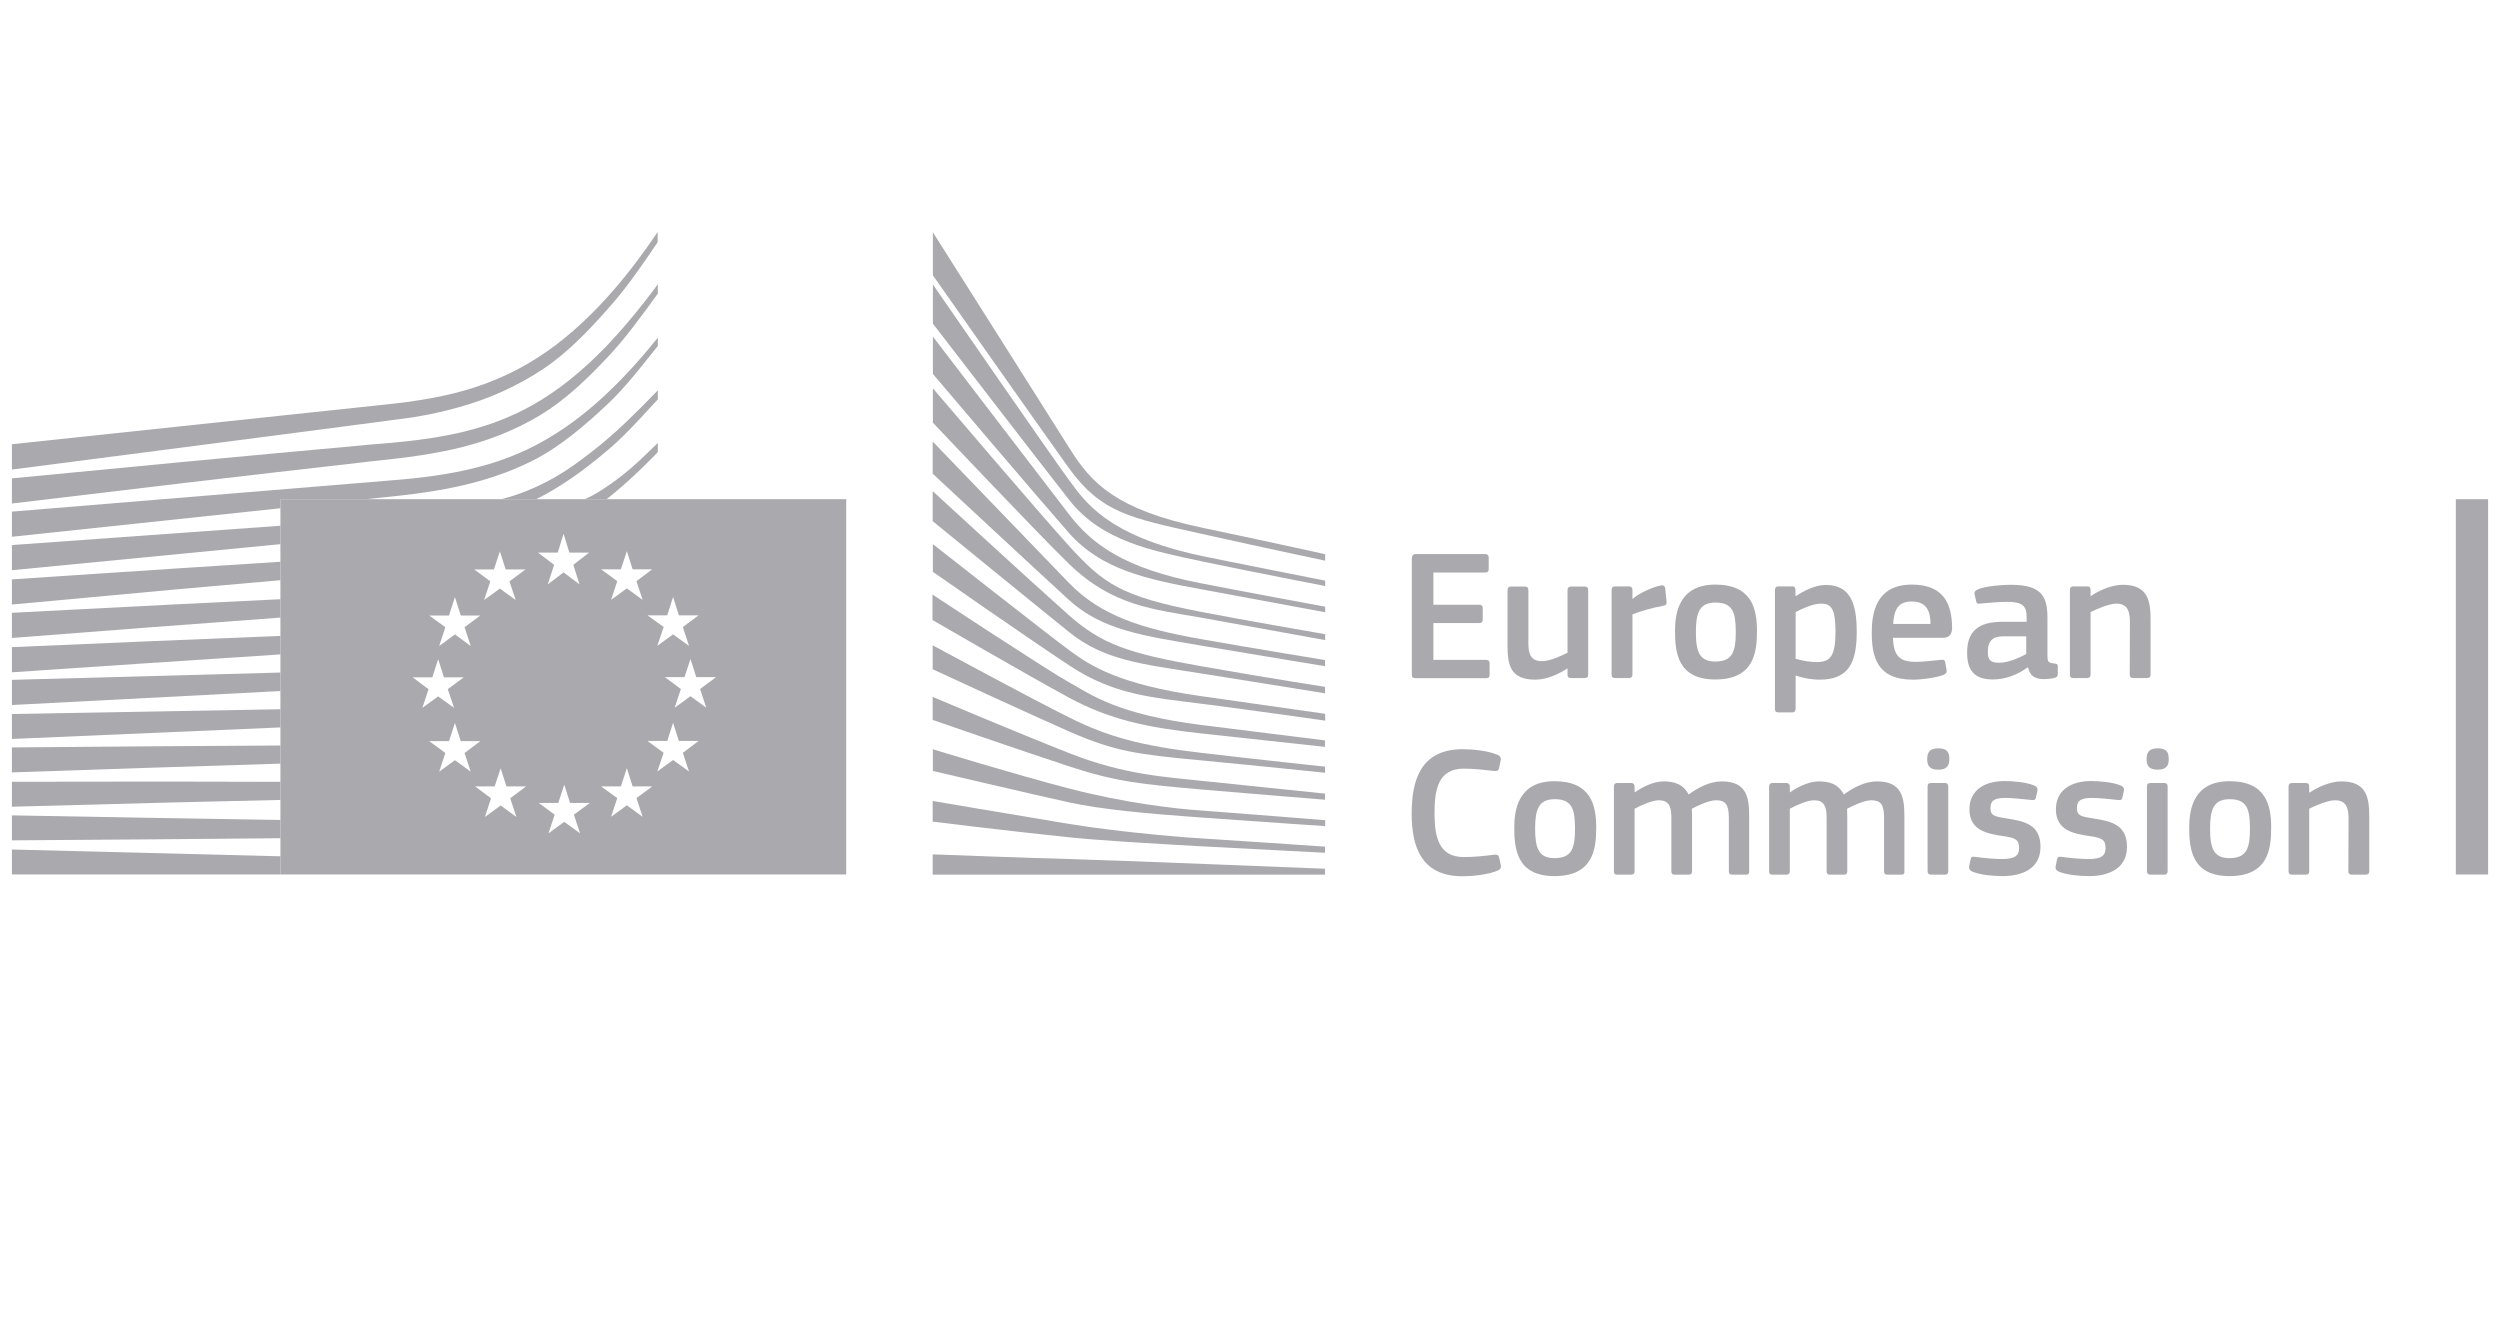 <svg width="194" height="104" viewBox="0 0 194 104" fill="none" xmlns="http://www.w3.org/2000/svg">
<g opacity="0.9">
<path d="M109.572 43.286C109.572 43.105 109.656 42.993 109.867 42.993H115.241C115.41 42.993 115.523 43.091 115.523 43.272V44.165C115.523 44.332 115.452 44.43 115.227 44.43H111.232V46.926H114.763C114.96 46.926 115.058 47.01 115.058 47.191V48.084C115.058 48.251 114.988 48.349 114.763 48.349H111.232V51.208H115.326C115.495 51.208 115.593 51.291 115.593 51.487V52.365C115.593 52.547 115.523 52.63 115.312 52.63H109.853C109.642 52.63 109.558 52.547 109.558 52.365V43.286H109.572Z" fill="#A0A0A5"/>
<path d="M122.963 52.617H121.922C121.697 52.617 121.64 52.519 121.64 52.337V51.891L121.612 51.877C121.035 52.268 120.051 52.742 119.15 52.742C117.181 52.742 116.984 51.584 116.984 50.064V45.81C116.984 45.643 117.054 45.517 117.265 45.517H118.334C118.517 45.517 118.602 45.615 118.602 45.81V49.883C118.602 50.748 118.77 51.306 119.671 51.306C120.304 51.306 121.26 50.845 121.64 50.65V45.81C121.64 45.643 121.697 45.517 121.922 45.517H122.963C123.174 45.517 123.244 45.615 123.244 45.81V52.352C123.244 52.533 123.16 52.617 122.963 52.617Z" fill="#A0A0A5"/>
<path d="M126.677 52.337C126.677 52.505 126.606 52.616 126.395 52.616H125.34C125.143 52.616 125.059 52.533 125.059 52.337V45.796C125.059 45.615 125.129 45.503 125.34 45.503H126.381C126.606 45.503 126.677 45.615 126.677 45.796V46.438L126.705 46.466C127.141 46.061 128.182 45.573 128.871 45.434C129.054 45.392 129.195 45.434 129.223 45.685L129.321 46.661C129.335 46.87 129.35 46.954 129.04 47.01C128.224 47.163 127.183 47.456 126.677 47.679V52.337Z" fill="#A0A0A5"/>
<path d="M133.105 52.728C130.165 52.728 129.982 50.594 129.982 48.948C129.982 47.582 130.292 45.364 133.105 45.364C135.933 45.364 136.341 47.233 136.341 48.948C136.341 50.594 136.13 52.728 133.105 52.728ZM133.119 46.759C131.881 46.759 131.6 47.54 131.6 49.046C131.6 50.58 131.881 51.333 133.105 51.333C134.428 51.333 134.695 50.594 134.695 49.046C134.695 47.512 134.456 46.759 133.119 46.759Z" fill="#A0A0A5"/>
<path d="M141.183 52.742C140.705 52.742 140.03 52.658 139.355 52.421L139.34 52.435V54.987C139.34 55.141 139.298 55.28 139.059 55.28H138.018C137.779 55.28 137.737 55.183 137.737 54.987V45.796C137.737 45.615 137.807 45.504 138.018 45.504H139.059C139.27 45.504 139.326 45.615 139.326 45.796V46.229L139.369 46.257C139.889 45.894 140.832 45.392 141.676 45.392C143.589 45.392 144.081 46.828 144.081 49.018C144.081 51.389 143.491 52.742 141.183 52.742ZM141.296 46.842C140.691 46.842 139.777 47.261 139.34 47.498V51.124C140.002 51.306 140.522 51.375 141.015 51.375C142.07 51.375 142.435 50.845 142.435 49.018C142.435 47.163 142.07 46.842 141.296 46.842Z" fill="#A0A0A5"/>
<path d="M146.895 49.492C146.937 50.957 147.472 51.361 148.668 51.361C149.188 51.361 150.018 51.264 150.567 51.208C150.834 51.18 150.919 51.18 150.961 51.459L151.045 51.933C151.087 52.156 151.059 52.268 150.792 52.379C150.229 52.589 149.16 52.742 148.443 52.742C145.657 52.742 145.249 50.971 145.249 49.088C145.249 47.679 145.516 45.364 148.358 45.364C150.975 45.364 151.439 47.052 151.481 48.614C151.495 49.13 151.355 49.492 150.764 49.492H146.895ZM146.909 48.418H149.807C149.807 47.54 149.568 46.675 148.358 46.675C147.275 46.675 146.98 47.331 146.909 48.418Z" fill="#A0A0A5"/>
<path d="M157.335 51.794C156.603 52.337 155.632 52.728 154.647 52.728C153.1 52.728 152.65 51.891 152.65 50.664C152.636 48.962 153.55 48.251 155.393 48.251H157.264V47.874C157.264 47.01 156.941 46.703 155.745 46.703C155.267 46.703 154.338 46.773 153.761 46.828C153.466 46.87 153.395 46.856 153.353 46.661L153.227 46.131C153.198 45.95 153.241 45.824 153.564 45.699C154.197 45.475 155.351 45.378 156.04 45.378C158.573 45.378 158.882 46.41 158.882 48.028V50.817C158.882 51.403 158.952 51.431 159.403 51.487C159.614 51.501 159.684 51.542 159.684 51.71V52.324C159.684 52.477 159.585 52.589 159.332 52.63C159.093 52.672 158.868 52.7 158.643 52.7C157.954 52.7 157.531 52.491 157.391 51.821L157.335 51.794ZM157.236 49.381H155.449C154.718 49.381 154.254 49.646 154.254 50.594C154.254 51.236 154.479 51.431 155.154 51.431C155.787 51.431 156.673 51.068 157.236 50.748V49.381Z" fill="#A0A0A5"/>
<path d="M166.604 52.616H165.549C165.366 52.616 165.267 52.533 165.267 52.337L165.281 48.265C165.281 47.414 165.085 46.842 164.226 46.842C163.636 46.842 162.623 47.303 162.229 47.498V52.337C162.229 52.505 162.158 52.616 161.947 52.616H160.906C160.695 52.616 160.625 52.533 160.625 52.337V45.796C160.625 45.615 160.695 45.503 160.906 45.503H161.947C162.158 45.503 162.229 45.601 162.229 45.796V46.229C162.243 46.229 162.257 46.243 162.271 46.243C162.805 45.866 163.832 45.378 164.733 45.378C166.702 45.378 166.885 46.661 166.885 48.125V52.324C166.885 52.519 166.829 52.616 166.604 52.616Z" fill="#A0A0A5"/>
<path d="M113.499 58.139C114.216 58.139 115.398 58.237 116.172 58.558C116.411 58.656 116.495 58.781 116.453 59.004L116.326 59.604C116.284 59.771 116.214 59.855 115.947 59.827C115.229 59.743 114.357 59.646 113.597 59.646C111.614 59.646 111.318 61.236 111.318 63.119C111.318 65.015 111.684 66.508 113.597 66.508C114.441 66.508 115.159 66.424 115.947 66.326C116.228 66.299 116.284 66.368 116.341 66.564L116.453 67.107C116.509 67.344 116.439 67.47 116.2 67.568C115.482 67.874 114.216 68 113.499 68C110.235 68 109.546 65.615 109.546 63.147C109.546 60.664 110.165 58.139 113.499 58.139Z" fill="#A0A0A5"/>
<path d="M120.631 67.986C117.691 67.986 117.508 65.852 117.508 64.206C117.508 62.84 117.817 60.622 120.631 60.622C123.458 60.622 123.866 62.491 123.866 64.206C123.866 65.852 123.655 67.986 120.631 67.986ZM120.645 62.017C119.407 62.017 119.125 62.798 119.125 64.304C119.125 65.838 119.407 66.591 120.631 66.591C121.953 66.591 122.22 65.852 122.22 64.304C122.22 62.77 121.981 62.017 120.645 62.017Z" fill="#A0A0A5"/>
<path d="M135.495 67.874H134.44C134.243 67.874 134.159 67.791 134.159 67.596V63.481C134.159 62.407 133.892 62.1 133.16 62.1C132.626 62.1 131.739 62.519 131.289 62.756C131.289 62.895 131.303 63.16 131.303 63.495V67.596C131.303 67.763 131.247 67.874 131.022 67.874H129.953C129.756 67.874 129.699 67.791 129.699 67.596V63.411C129.699 62.533 129.46 62.1 128.729 62.1C128.222 62.1 127.406 62.463 126.844 62.756V67.596C126.844 67.763 126.773 67.874 126.562 67.874H125.507C125.31 67.874 125.24 67.791 125.24 67.596V61.054C125.24 60.873 125.31 60.761 125.507 60.761H126.548C126.773 60.761 126.844 60.873 126.844 61.054V61.473L126.858 61.487C127.42 61.096 128.236 60.664 129.038 60.636C129.882 60.636 130.586 60.803 131.036 61.654C131.767 61.124 132.668 60.636 133.61 60.636C135.538 60.636 135.735 61.877 135.735 63.328V67.596C135.749 67.763 135.692 67.874 135.495 67.874Z" fill="#A0A0A5"/>
<path d="M147.541 67.874H146.486C146.275 67.874 146.204 67.791 146.204 67.596V63.481C146.204 62.407 145.937 62.1 145.205 62.1C144.671 62.1 143.785 62.519 143.334 62.756C143.334 62.895 143.348 63.16 143.348 63.495V67.596C143.348 67.763 143.292 67.874 143.067 67.874H141.998C141.815 67.874 141.745 67.791 141.745 67.596V63.411C141.745 62.533 141.506 62.1 140.774 62.1C140.268 62.1 139.438 62.463 138.889 62.756V67.596C138.889 67.763 138.819 67.874 138.607 67.874H137.552C137.355 67.874 137.285 67.791 137.285 67.596V61.054C137.285 60.873 137.355 60.761 137.552 60.761H138.593C138.818 60.761 138.889 60.873 138.889 61.054V61.473L138.903 61.487C139.466 61.096 140.282 60.664 141.083 60.636C141.928 60.636 142.631 60.803 143.081 61.654C143.813 61.124 144.713 60.636 145.656 60.636C147.583 60.636 147.78 61.877 147.78 63.328V67.596C147.808 67.763 147.738 67.874 147.541 67.874Z" fill="#A0A0A5"/>
<path d="M150.41 59.729C149.651 59.729 149.552 59.311 149.552 58.893C149.552 58.432 149.707 58.07 150.41 58.07C151.128 58.07 151.268 58.404 151.268 58.893C151.268 59.339 151.142 59.729 150.41 59.729ZM151.184 67.596C151.184 67.749 151.128 67.874 150.917 67.874H149.876C149.679 67.874 149.58 67.791 149.58 67.596V61.04C149.58 60.831 149.665 60.761 149.876 60.761H150.917C151.128 60.761 151.184 60.873 151.184 61.04V67.596Z" fill="#A0A0A5"/>
<path d="M155.388 67.986C154.657 67.986 153.686 67.888 153.123 67.665C152.828 67.554 152.771 67.414 152.814 67.191L152.912 66.717C152.954 66.48 153.053 66.466 153.292 66.494C153.939 66.591 154.868 66.661 155.374 66.661C156.317 66.661 156.682 66.41 156.682 65.838C156.682 65.169 156.429 65.029 155.515 64.89C154.08 64.695 152.828 64.388 152.828 62.798C152.828 61.361 153.939 60.608 155.571 60.608C156.176 60.608 157.175 60.692 157.794 60.929C158.047 61.026 158.145 61.152 158.103 61.361L157.991 61.877C157.949 62.073 157.864 62.114 157.597 62.073C156.964 62.003 156.148 61.919 155.613 61.919C154.671 61.919 154.46 62.184 154.46 62.728C154.46 63.3 154.811 63.37 155.698 63.509C157.09 63.718 158.342 63.983 158.342 65.713C158.342 67.428 156.893 67.986 155.388 67.986Z" fill="#A0A0A5"/>
<path d="M162.099 67.986C161.367 67.986 160.397 67.888 159.834 67.665C159.539 67.554 159.482 67.414 159.524 67.191L159.623 66.717C159.665 66.48 159.764 66.466 160.003 66.494C160.65 66.591 161.578 66.661 162.085 66.661C163.027 66.661 163.393 66.41 163.393 65.838C163.393 65.169 163.14 65.029 162.226 64.89C160.791 64.695 159.539 64.388 159.539 62.798C159.539 61.361 160.65 60.608 162.282 60.608C162.887 60.608 163.886 60.692 164.505 60.929C164.758 61.026 164.856 61.152 164.814 61.361L164.702 61.877C164.659 62.073 164.575 62.114 164.308 62.073C163.675 62.003 162.859 61.919 162.324 61.919C161.381 61.919 161.17 62.184 161.17 62.728C161.17 63.3 161.522 63.37 162.408 63.509C163.801 63.718 165.053 63.983 165.053 65.713C165.053 67.428 163.604 67.986 162.099 67.986Z" fill="#A0A0A5"/>
<path d="M167.434 59.729C166.674 59.729 166.576 59.311 166.576 58.893C166.576 58.432 166.731 58.07 167.434 58.07C168.152 58.07 168.292 58.404 168.292 58.893C168.306 59.339 168.166 59.729 167.434 59.729ZM168.208 67.596C168.208 67.749 168.152 67.874 167.94 67.874H166.899C166.702 67.874 166.604 67.791 166.604 67.596V61.04C166.604 60.831 166.688 60.761 166.899 60.761H167.94C168.152 60.761 168.208 60.873 168.208 61.04V67.596Z" fill="#A0A0A5"/>
<path d="M173.007 67.986C170.067 67.986 169.884 65.852 169.884 64.206C169.884 62.84 170.193 60.622 173.007 60.622C175.849 60.622 176.243 62.491 176.243 64.206C176.243 65.852 176.032 67.986 173.007 67.986ZM173.021 62.017C171.783 62.017 171.502 62.798 171.502 64.304C171.502 65.838 171.783 66.591 173.007 66.591C174.33 66.591 174.597 65.852 174.597 64.304C174.597 62.77 174.358 62.017 173.021 62.017Z" fill="#A0A0A5"/>
<path d="M183.571 67.874H182.516C182.319 67.874 182.234 67.791 182.234 67.596L182.248 63.523C182.248 62.672 182.051 62.1 181.193 62.1C180.602 62.1 179.589 62.561 179.195 62.756V67.596C179.195 67.763 179.125 67.874 178.914 67.874H177.873C177.662 67.874 177.592 67.791 177.592 67.596V61.054C177.592 60.873 177.662 60.761 177.873 60.761H178.914C179.125 60.761 179.195 60.859 179.195 61.054V61.487C179.21 61.487 179.224 61.501 179.238 61.501C179.772 61.124 180.799 60.636 181.7 60.636C183.669 60.636 183.852 61.919 183.852 63.383V67.582C183.852 67.763 183.796 67.874 183.571 67.874Z" fill="#A0A0A5"/>
<path d="M193.077 38.739H190.573V67.861H193.077V38.739Z" fill="#A0A0A5"/>
<path d="M72.376 18C72.376 18 81.394 32.24 83.04 34.862C84.686 37.47 86.571 39.534 93.253 40.943C99.922 42.351 102.834 43.007 102.834 43.007V43.509C102.834 43.509 98.585 42.616 93.141 41.403C87.682 40.19 85.46 39.785 82.969 36.354C80.901 33.495 72.39 21.361 72.39 21.361V18H72.376Z" fill="#A0A0A5"/>
<path d="M72.376 34.262C72.376 34.262 80.592 42.798 82.956 45.239C85.474 47.833 88.695 48.795 93.169 49.59C97.432 50.343 102.82 51.222 102.82 51.222V51.696C102.82 51.696 97.769 50.873 93.169 50.092C88.667 49.325 85.502 48.893 82.927 46.536C80.62 44.43 72.376 36.759 72.376 36.759V34.262Z" fill="#A0A0A5"/>
<path d="M72.376 38.112C72.376 38.112 80.184 45.294 82.956 47.749C85.516 50.008 87.584 50.706 93.197 51.696C98.81 52.686 102.82 53.3 102.82 53.3V53.802C102.82 53.802 97.741 52.979 93.169 52.254C88.597 51.529 85.685 51.25 82.956 49.046C79.804 46.508 72.376 40.441 72.376 40.441V38.112Z" fill="#A0A0A5"/>
<path d="M72.376 42.212C72.376 42.212 81.295 49.227 82.969 50.455C84.63 51.682 86.838 53.118 93.239 54.025C99.584 54.932 102.834 55.392 102.834 55.392V55.922C102.834 55.922 97.08 55.099 93.239 54.611C89.399 54.123 86.444 53.928 82.998 51.654C79.635 49.437 72.39 44.374 72.39 44.374V42.212H72.376Z" fill="#A0A0A5"/>
<path d="M72.373 46.145C72.373 46.145 81.32 52.045 83.008 52.979C84.697 53.914 86.694 55.434 93.222 56.257C99.75 57.08 102.816 57.456 102.816 57.456V57.958C102.816 57.958 97.414 57.372 93.194 56.912C88.973 56.452 86.103 55.838 82.952 54.137C79.801 52.435 72.359 48.112 72.359 48.112V46.145H72.373Z" fill="#A0A0A5"/>
<path d="M72.376 50.078C72.376 50.078 80.282 54.346 82.956 55.671C85.938 57.163 88.526 57.874 93.197 58.418C97.797 58.962 102.82 59.492 102.82 59.492V59.967C102.82 59.967 98.163 59.478 93.197 59.004C88.273 58.544 86.515 58.321 82.956 56.759C79.776 55.364 72.376 51.933 72.376 51.933V50.078Z" fill="#A0A0A5"/>
<path d="M72.376 54.081C72.376 54.081 78.623 56.731 83.012 58.46C87.331 60.162 90.637 60.301 93.253 60.594C94.407 60.72 102.82 61.584 102.82 61.584V62.059C102.82 62.059 97.797 61.654 93.225 61.264C88.653 60.859 86.683 60.692 82.984 59.478C79.242 58.251 72.376 55.866 72.376 55.866V54.081Z" fill="#A0A0A5"/>
<path d="M72.376 58.139C72.376 58.139 78.679 60.078 82.984 61.194C87.288 62.31 91.242 62.77 93.225 62.895C95.209 63.035 102.834 63.649 102.834 63.649V64.109C102.834 64.109 98.501 63.816 93.211 63.439C88.92 63.133 85.488 62.812 82.969 62.268C80.184 61.654 72.39 59.827 72.39 59.827V58.139H72.376Z" fill="#A0A0A5"/>
<path d="M72.376 62.156C72.376 62.156 77.539 63.035 82.984 63.941C87.063 64.611 92.606 65.043 93.197 65.057C93.788 65.085 102.82 65.699 102.82 65.699V66.173C102.82 66.173 97.038 65.88 93.197 65.671C89.188 65.448 85.22 65.211 82.956 64.974C77.891 64.444 72.376 63.76 72.376 63.76V62.156Z" fill="#A0A0A5"/>
<path d="M72.376 66.298C72.376 66.298 80.508 66.605 82.984 66.661C85.46 66.717 102.82 67.414 102.82 67.414V67.874H72.376V66.298Z" fill="#A0A0A5"/>
<path d="M93.211 43.133C85.84 41.557 84.18 38.893 82.942 37.233C81.704 35.573 72.391 22.073 72.391 22.073V25.113C72.756 25.587 80.733 35.95 82.97 38.795C85.488 42.017 89.455 42.742 93.211 43.551C96.982 44.346 102.834 45.476 102.834 45.476V45.057C102.834 45.057 95.111 43.537 93.211 43.133Z" fill="#A0A0A5"/>
<path d="M93.211 45.266C87.162 44.095 84.714 42.198 82.942 39.897C81.169 37.596 72.391 26.117 72.391 26.117V29.018C72.756 29.451 80.789 38.907 82.942 41.347C85.46 44.206 88.963 44.946 93.211 45.727C97.46 46.508 102.834 47.512 102.834 47.512V47.08C102.834 47.08 96.7 45.95 93.211 45.266Z" fill="#A0A0A5"/>
<path d="M93.211 47.484C86.923 46.27 85.629 45.28 82.97 42.379C81.296 40.566 72.742 30.552 72.391 30.134V32.798C72.391 32.798 80.381 41.25 82.942 43.746C86.318 47.024 89.483 47.275 93.211 47.93C96.953 48.6 102.834 49.674 102.834 49.674V49.213C102.834 49.227 95.715 47.972 93.211 47.484Z" fill="#A0A0A5"/>
<path fill-rule="evenodd" clip-rule="evenodd" d="M21.761 38.739H65.667V67.861H21.761V38.739ZM44.182 42.882H45.715L44.491 43.83L44.97 45.35L43.732 44.416L42.508 45.35L43 43.83L41.748 42.882H43.282L43.732 41.417L44.182 42.882ZM44.237 62.31H45.771L44.533 63.216L45.011 64.667L43.787 63.774L42.563 64.667L43.042 63.216L41.804 62.31H43.323L43.787 60.887L44.237 62.31ZM50.613 61.026H49.093L48.643 59.604L48.179 61.026H46.645L47.898 61.933L47.419 63.383L48.643 62.491L49.867 63.383L49.389 61.933L50.613 61.026ZM49.093 44.178H50.613L49.389 45.099L49.867 46.55L48.643 45.657L47.419 46.55L47.898 45.099L46.645 44.178H48.179L48.643 42.77L49.093 44.178ZM54.213 47.749H52.68L52.23 46.326L51.779 47.749H50.246L51.498 48.656L51.006 50.12L52.23 49.227L53.468 50.12L52.989 48.656L54.213 47.749ZM52.68 57.498H54.213L52.989 58.419L53.468 59.869L52.23 58.976L51.006 59.869L51.498 58.419L50.246 57.498H51.779L52.23 56.089L52.68 57.498ZM55.564 52.547H54.031L53.58 51.138L53.116 52.547H51.597L52.835 53.467L52.356 54.918L53.58 54.025L54.804 54.918L54.326 53.467L55.564 52.547ZM39.241 44.193H40.775L39.537 45.113L40.015 46.563L38.791 45.671L37.567 46.563L38.046 45.113L36.808 44.193H38.327L38.791 42.784L39.241 44.193ZM37.274 47.763H35.755L35.304 46.34L34.84 47.763H33.307L34.559 48.669L34.08 50.134L35.304 49.227L36.528 50.134L36.05 48.669L37.274 47.763ZM34.45 52.561H35.984L34.746 53.481L35.238 54.932L34 54.039L32.776 54.932L33.255 53.481L32.017 52.561H33.55L34 51.152L34.45 52.561ZM37.274 57.512H35.755L35.304 56.103L34.84 57.512H33.307L34.559 58.432L34.08 59.883L35.304 58.99L36.528 59.883L36.05 58.432L37.274 57.512ZM39.3 61.026H40.819L39.595 61.947L40.074 63.398L38.85 62.505L37.626 63.398L38.104 61.947L36.866 61.026H38.386L38.85 59.618L39.3 61.026Z" fill="#A0A0A5"/>
<path d="M31.971 32.393C31.127 32.533 0.923 36.438 0.923 36.438V34.471C0.923 34.471 28.947 31.501 29.284 31.459C30.114 31.375 30.986 31.277 31.817 31.166C33.083 30.985 34.208 30.775 35.263 30.511C37.613 29.925 39.779 29.004 41.706 27.763C43.563 26.577 45.392 24.987 47.137 23.049C48.459 21.584 49.739 19.925 51.034 18V18.795C49.936 20.427 48.755 22.128 47.643 23.425C45.885 25.462 44.112 27.317 42.199 28.6C40.201 29.939 37.964 30.957 35.516 31.626C34.433 31.933 33.28 32.184 31.971 32.393Z" fill="#A0A0A5"/>
<path d="M34.94 33.732C37.345 33.258 39.54 32.463 41.425 31.375C43.296 30.315 45.153 28.823 46.968 26.954C48.29 25.573 49.641 23.969 51.048 22.059V22.784C49.852 24.43 48.572 26.187 47.418 27.428C45.575 29.423 43.845 31.054 41.903 32.226C39.934 33.411 37.669 34.304 35.165 34.862C34.11 35.099 32.97 35.294 31.648 35.476C30.888 35.573 30.128 35.657 29.369 35.741C28.947 35.782 28.539 35.824 28.131 35.88C18.874 36.926 9.603 38.028 0.923 39.074V37.121C9.533 36.285 18.747 35.406 28.018 34.569C28.426 34.527 28.834 34.485 29.242 34.457C30.002 34.402 30.747 34.332 31.507 34.248C32.787 34.109 33.913 33.941 34.94 33.732Z" fill="#A0A0A5"/>
<path d="M46.715 30.887C44.872 32.575 42.944 33.9 41.003 34.834C39.09 35.755 36.951 36.396 34.475 36.8C33.448 36.968 32.337 37.107 31.071 37.219L0.923 39.702V41.654L21.761 39.441V38.739H28.374L31.169 38.446C32.478 38.293 33.617 38.126 34.644 37.93C37.219 37.442 39.427 36.717 41.397 35.713C43.409 34.694 45.42 33.007 47.291 31.222C48.476 30.087 49.623 28.639 50.84 27.105L51.048 26.842V26.201C49.556 28.056 48.136 29.59 46.715 30.887Z" fill="#A0A0A5"/>
<path d="M21.761 40.797L0.923 42.296V44.248L21.761 42.227V40.797Z" fill="#A0A0A5"/>
<path d="M41.6 38.739H38.899C39.562 38.567 40.205 38.363 40.834 38.112C43.155 37.177 44.633 36.089 46.532 34.569C47.995 33.384 49.373 32.017 51.048 30.287V30.985L50.769 31.29C49.499 32.679 48.327 33.961 47.094 34.987C45.345 36.469 43.468 37.824 41.6 38.739Z" fill="#A0A0A5"/>
<path d="M21.761 43.592C19.023 43.761 16.294 43.937 13.528 44.123L0.923 44.959V46.912L13.64 45.74C14.408 45.673 15.2 45.602 16.009 45.531L16.048 45.527C17.879 45.365 19.802 45.194 21.761 45.024V43.592Z" fill="#A0A0A5"/>
<path d="M47.065 38.739H45.378C45.866 38.513 46.324 38.268 46.729 38C48.501 36.842 49.43 35.95 51.048 34.374V35.071C51.048 35.111 48.819 37.397 47.065 38.739Z" fill="#A0A0A5"/>
<path d="M21.761 66.449V67.861L0.923 67.86V65.922L21.761 66.449Z" fill="#A0A0A5"/>
<path d="M21.761 63.632V65.046C15.3 65.111 8.836 65.156 2.622 65.199L0.923 65.21V63.272L2.643 63.303C9.08 63.421 15.425 63.536 21.761 63.632Z" fill="#A0A0A5"/>
<path d="M21.761 60.669V62.075C19.62 62.122 17.501 62.173 15.438 62.222L15.437 62.222L15.432 62.223C14.595 62.243 13.767 62.262 12.951 62.282L0.923 62.602V60.664L12.937 60.65C15.777 60.65 18.748 60.656 21.761 60.669Z" fill="#A0A0A5"/>
<path d="M21.761 57.85V59.258C14.664 59.474 7.618 59.706 0.923 59.939V58L1.668 57.994C8.425 57.938 15.086 57.883 21.761 57.85Z" fill="#A0A0A5"/>
<path d="M21.761 55.037V56.448L0.923 57.344V55.406L21.761 55.037Z" fill="#A0A0A5"/>
<path d="M21.761 52.19V53.625L0.923 54.709V52.756L21.761 52.19Z" fill="#A0A0A5"/>
<path d="M21.761 49.345V50.782C14.837 51.23 7.93 51.696 0.923 52.17V50.218C7.976 49.913 14.91 49.617 21.761 49.345Z" fill="#A0A0A5"/>
<path d="M21.761 46.499V47.925C14.87 48.429 7.955 48.959 0.923 49.506V47.554C2.415 47.477 3.885 47.4 5.335 47.325C11.021 47.03 16.419 46.75 21.761 46.499Z" fill="#A0A0A5"/>
</g>
</svg>
